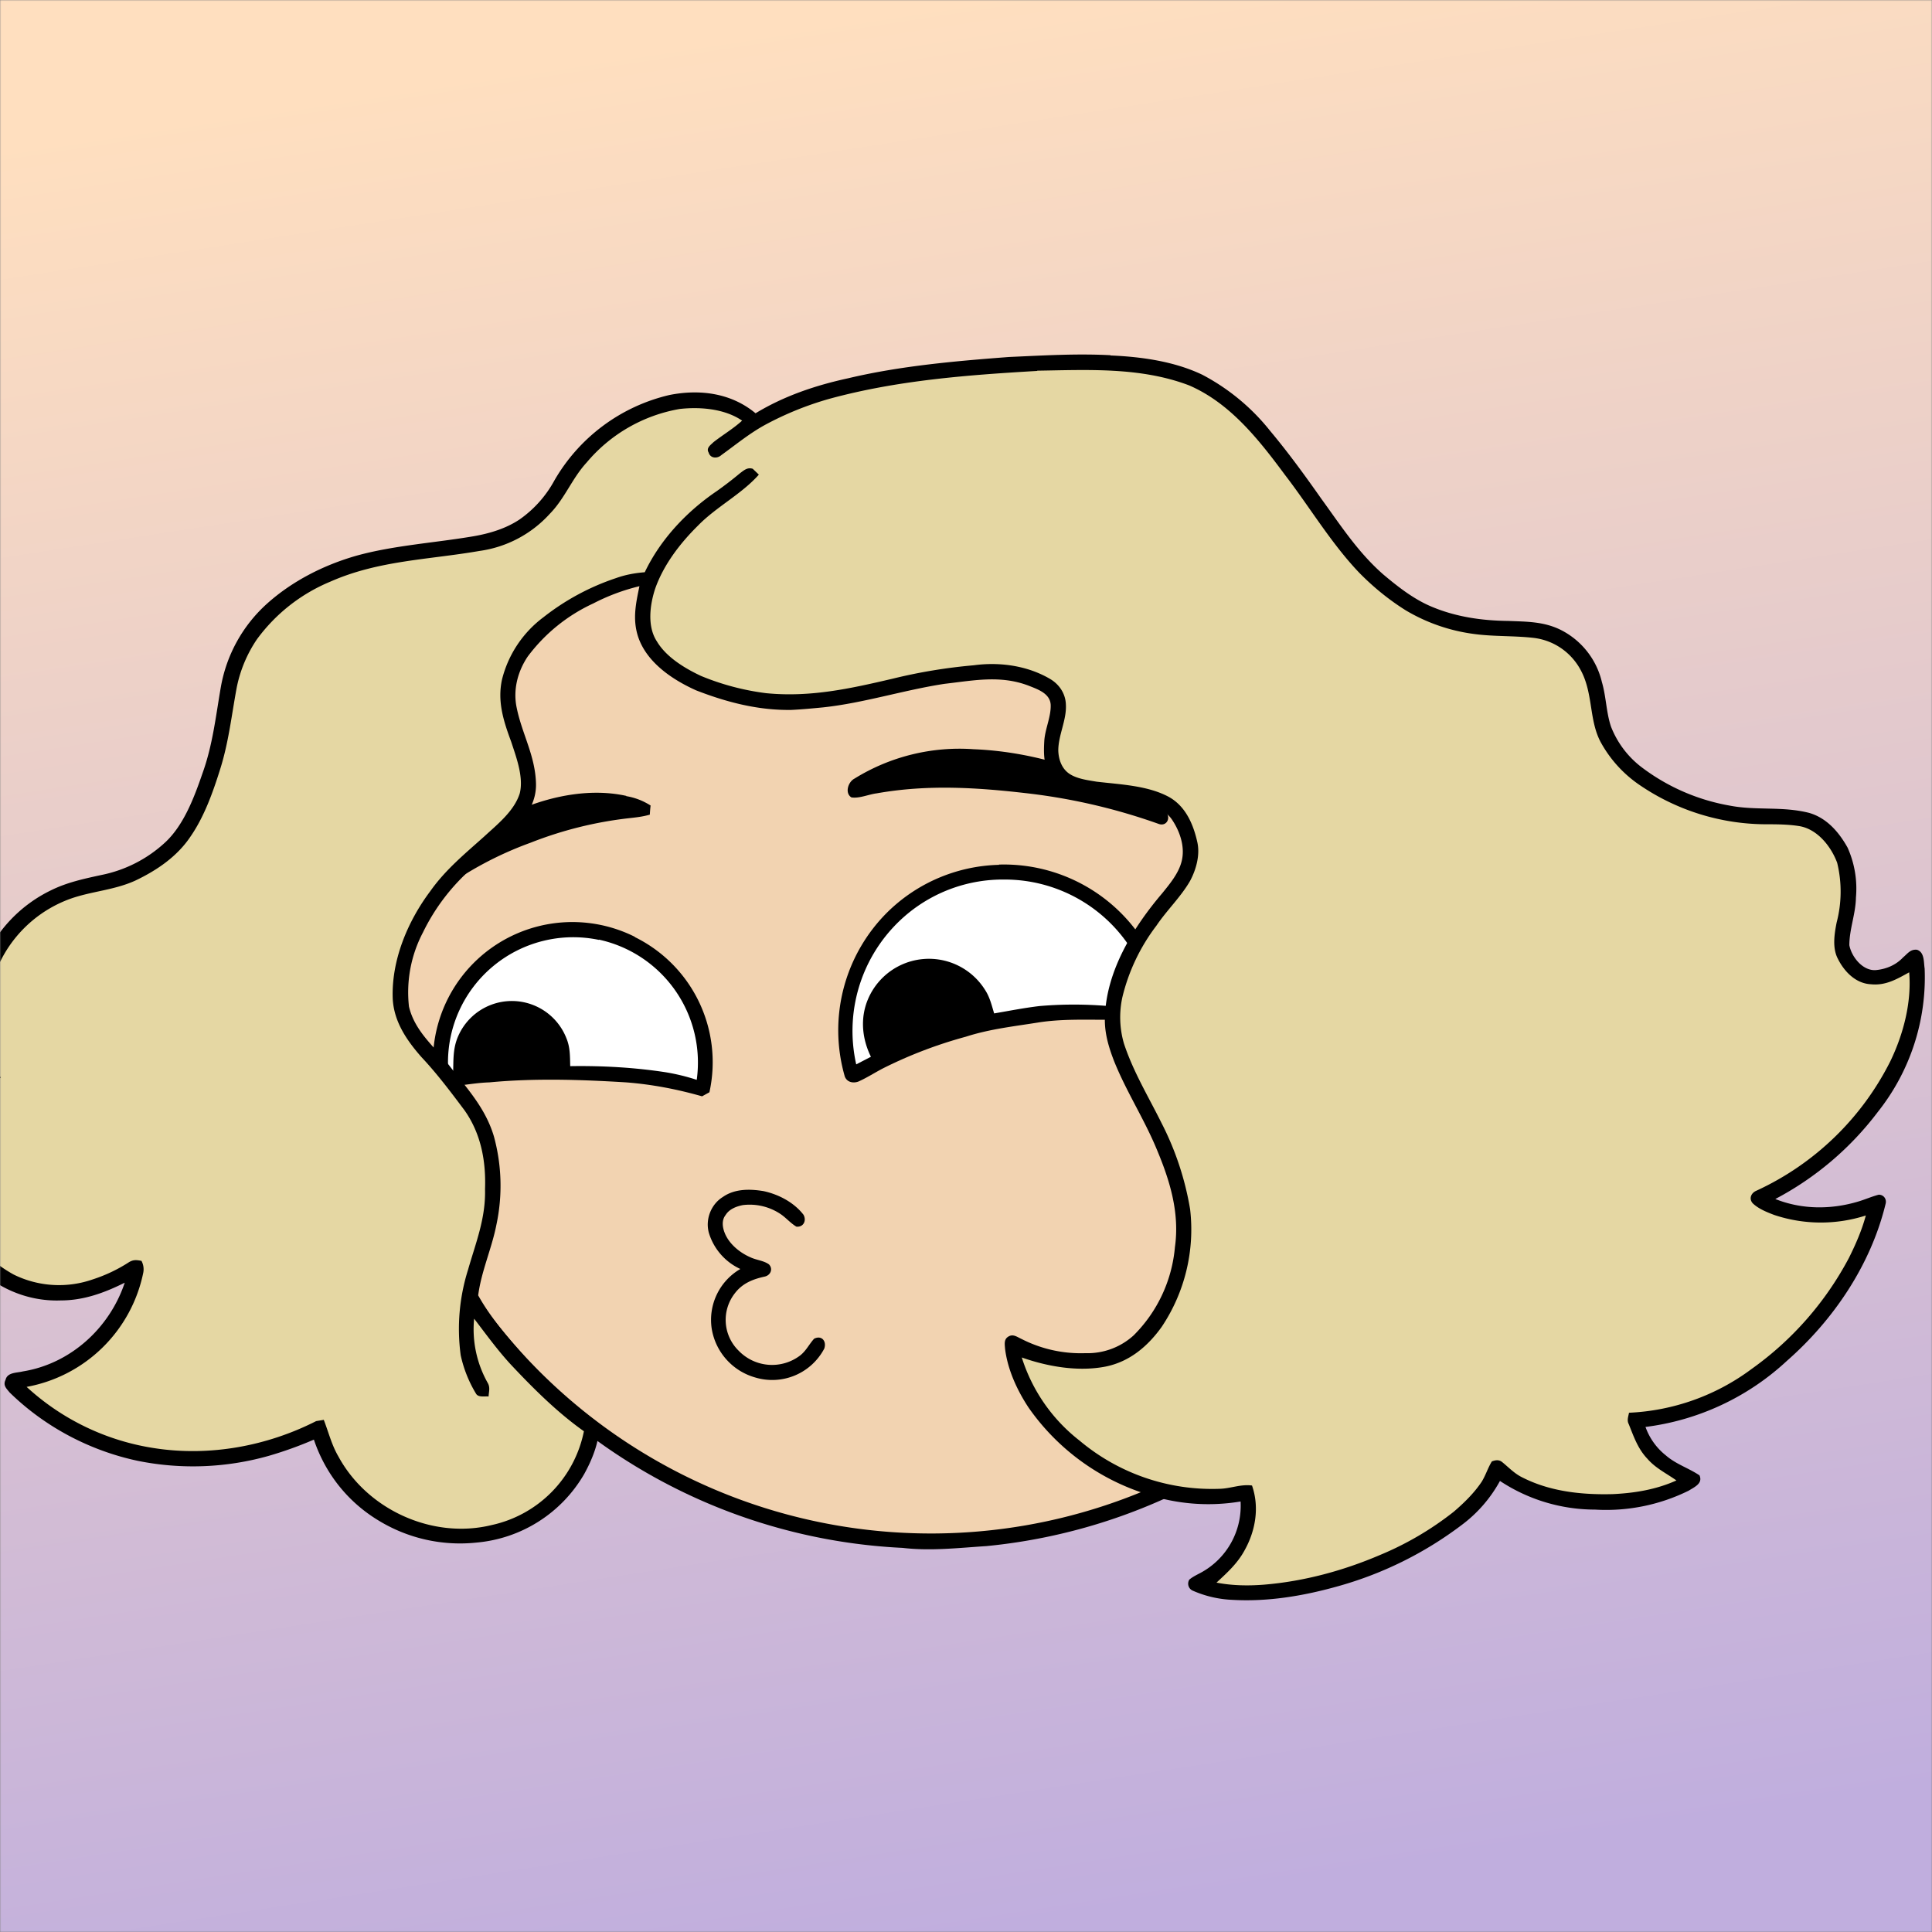 <svg xmlns="http://www.w3.org/2000/svg" viewBox="0 0 762 762" fill="none" shape-rendering="auto"><rect x="0" y="0" width="762" height="762" fill="#808080" stroke="none"/><mask id="viewboxMask"><rect width="762" height="762" rx="0" ry="0" x="0" y="0" fill="#fff" /></mask><g mask="url(#viewboxMask)"><rect fill="url(#backgroundLinear)" width="762" height="762" x="0" y="0" /><defs><linearGradient id="backgroundLinear" gradientTransform="rotate(262 0.5 0.5)"><stop stop-color="#c0aede"/><stop offset="1" stop-color="#ffdfbf"/></linearGradient></defs><path d="M396 164.8a224.8 224.8 0 0 1 104.8 42.4c6.2 4.9 12.5 9.4 18 15a225.4 225.4 0 0 1 71.8 149 58.5 58.5 0 0 1 50.9 42.2 71 71 0 0 1-27.6 76.5c-11 7.7-24.5 12-38 11.7-5 0-10-1.6-15-1.8-1.9 2.2-3.3 4.9-4.8 7.3A223.3 223.3 0 0 1 389 609.8c-11 .7-21.9 2-33 .7a223.7 223.7 0 0 1-178.8-342.3A223.4 223.4 0 0 1 352 163.5c14.6-1.4 29.4-.3 44 1.3Z" fill="#000"/><path fill-rule="evenodd" clip-rule="evenodd" d="M498.8 213.2A216 216 0 0 0 363 169c-13-.2-26.2 1.6-39 4a218 218 0 0 0-113.6 365.5 218.5 218.5 0 0 0 260.4 40.2c35-18.8 64.2-47.3 84.4-81.5l-3-1.6c-2.8-1.4-5.7-3-8-5-2.2-2-.3-5.8 2.7-4.7 1.5.7 3 1.6 4.4 2.4a55 55 0 0 0 59.6-3.6 64.5 64.5 0 0 0 25-69.8 53.1 53.1 0 0 0-24-31 52.6 52.6 0 0 0-47-2.8c-1.6.8-3.4 1.5-5 1.3-2.5-.2-2.8-4.2-.6-5.2 8-4 16.5-5.6 25.4-6.4a217 217 0 0 0-72-146.4c-4.4-4-8.7-8.1-13.9-11.3Zm107.6 196.2c2-1.2 1.3-5.1-1.4-5-2 0-4.2.8-6.2 1.6l-1.4.4a95.1 95.1 0 0 0-25.5 12.4c-2.2 2-2.2 4.4.1 6.2a92 92 0 0 0 5.2 2.8 36 36 0 0 1 13 9.2c-.2 1.9-2 3.4-3.4 4.5l-.2.2c-3.9 3-8.8 5-13.6 7-2.5 1-4.9 2-7.1 3.1-1.7.8-2.6 2.2-1.6 3.9 1 2 3.2 1.1 5 .5l.6-.2 5.4-2.3c5.4-2.3 11-4.5 15.4-8 2.7-2.1 5.1-5.1 5.4-8.7-.5-3.4-2.7-5.7-5.3-7.8a83 83 0 0 0-11.6-7.2l-1.1-.6c5.4-3 10.8-5.6 16.6-7.7l5-1.7a52 52 0 0 0 6.7-2.6Z" fill="#f2d3b1"/><g transform="translate(-161 -83)"><path d="M555 424a65.3 65.3 0 0 1 63.5 43.5c2.1 5.6 2.6 11.1 3.6 17-1.3 1.4-1.6 3.3-4 3-7-.4-14-2.1-21-2.3-8.8 0-17.4-.3-26.1 1-9.9 1.6-19.5 2.6-29.1 5.7a175 175 0 0 0-32.5 12.4c-3.3 1.7-6.5 3.8-9.9 5.3-2 .7-4.4.3-5.3-2a65.6 65.6 0 0 1 17.2-65.2 65 65 0 0 1 43.6-18.3Z" fill="#000"/><path d="M557 429.9a59.1 59.1 0 0 1 59 52.4c-14.8-2.9-30-3.8-45-2.5-6 .7-12 1.9-17.9 2.9-1-3.3-1.7-6.4-3.6-9.3a26.1 26.1 0 0 0-46.2 3.8c-3.1 7.4-2.3 15.5 1.2 22.6l-5.8 3a60 60 0 0 1 20.5-59.6 59 59 0 0 1 37.8-13.3Z" fill="#fff"/><path d="M411.4 452.6a55 55 0 0 1 29.4 61.2l-2.9 1.6c-9.8-2.8-19.7-4.7-29.9-5.5-17.9-1.1-36.1-1.7-54 0-7 .2-13.5 2-20.4 1.6-1-2.4-1.8-4.8-1.8-7.5a55 55 0 0 1 79.6-51.5Z" fill="#000"/><path d="M397.2 453.6a49.6 49.6 0 0 1 38.6 55.3 83 83 0 0 0-12.3-3c-12.4-1.9-25-2.6-37.6-2.4-.1-3.9 0-7.4-1.5-11a23.1 23.1 0 0 0-42.7-.8c-2.2 5-1.8 9.7-2 14.9-1.7-1.3-2-1.4-2-3.5a49.4 49.4 0 0 1 59.5-49.4Z" fill="#fff"/></g><g transform="translate(-161 -83)"><path d="M545 378.5c24.7 1 48 9 69.5 21 2.2 1.3 4.9 2.5 6.8 4.3 1.3 2.4-.4 5.1-3.2 4.2a234.2 234.2 0 0 0-51-12c-20.4-2.4-40-3.7-60.3-.1-3.2.4-6.9 2.1-10 1.6-2.7-1.7-1.3-6.1 1.2-7.4a78.6 78.6 0 0 1 47-11.6ZM408 397c3.5.6 6.6 1.8 9.6 3.7a54 54 0 0 0-.3 3.6c-2.7.8-5.5 1.1-8.2 1.4a152 152 0 0 0-38.9 9.7 140.6 140.6 0 0 0-35.1 18.7c-2.9 2-4.2 4.8-8.1 4.4l-1.5-2.6c.9-1.6 1.6-3.2 2.7-4.7a90 90 0 0 1 38.6-29.3c12.7-5.2 27.6-8 41.2-5Z" fill="#000"/></g><g transform="translate(-161 -83)"><path d="M462.2 552.8c6 1.3 12 4.5 15.7 9.3 1.3 2.3 0 5-2.8 4.7-2.2-1.3-4-3.4-6-4.8a21.9 21.9 0 0 0-15.1-3.7c-2.6.5-5.4 1.6-6.8 3.9-1.6 2-1.3 4.7-.4 7 1.7 4.4 6 7.9 10.2 9.7 2.3 1.1 5.3 1.3 7.3 2.8 1.7 1.8.6 4.3-1.7 4.8-4.6 1-8.7 2.6-11.7 6.5a17 17 0 0 0 1.4 22.7 18.3 18.3 0 0 0 24.3 1.9c2.4-1.9 3.5-4.4 5.5-6.6 3-1.5 5 1 4 3.9a23.2 23.2 0 0 1-27.2 11.4 24 24 0 0 1-17.2-19.3 23.2 23.2 0 0 1 11.3-23.5 23 23 0 0 1-12.4-14.2c-1.5-5.3.8-11.3 5.5-14.2 4.7-3.3 10.7-3.2 16.1-2.3Z" fill="#000"/></g><g transform="translate(-161 -83)"></g><g transform="translate(-161 -83)"></g><g transform="translate(-161 -83)"><path d="M599 223.2c12.1.5 25.1 2.3 36.2 7.6A84.2 84.2 0 0 1 662 253c7.2 8.6 13.8 17.7 20.2 26.8 7.7 10.6 14.4 21 24.3 29.7 5.8 4.9 12.2 9.9 19.2 12.8 9.5 4 19.8 5.5 30.1 5.6 7.3.3 14 .2 20.7 3.5a31 31 0 0 1 16.3 20.6c1.7 5.8 1.7 12 3.6 17.6A37 37 0 0 0 809 386a80.5 80.5 0 0 0 34 14.7c10.7 2.1 20.8.2 31.5 2.9 7 2 11.8 7.6 15.2 13.7A39.5 39.5 0 0 1 893 437c-.1 6.4-2.6 12.5-2.6 18.8.9 4.7 5.4 10.3 10.6 9.8 4-.4 7.8-2 10.6-5 1.8-1.5 2.9-3.3 5.5-3 3 1 2.6 4.9 3 7.4a85.3 85.3 0 0 1-18.5 56.6 121.6 121.6 0 0 1-40.4 34.3c10.5 4.2 22 4.2 32.7 1 2.7-.8 5.4-2 8.1-2.7 2 0 3.2 1.8 2.7 3.6-5.8 24-20.5 45.8-39 62a100.2 100.2 0 0 1-55.7 26A25 25 0 0 0 818 657c4 3.5 9 5 13.3 7.9 1.4 3.2-2 4.6-4.2 6a73.5 73.5 0 0 1-37 7.5 68 68 0 0 1-37.5-11.3 53.8 53.8 0 0 1-15 17.3 145.6 145.6 0 0 1-49.5 24.4c-13.3 3.7-27.2 6-41 5.2a43.3 43.3 0 0 1-15.6-3.6 3 3 0 0 1-1.4-4.4c1.3-1.1 3-1.9 4.5-2.7a30 30 0 0 0 15.7-28.1 77 77 0 0 1-37.4-3 89.4 89.4 0 0 1-46.2-34c-4.5-6.8-8.3-15-9.3-23.3-.1-1.6-.5-3.5 1.1-4.6 2-1.4 3.6 0 5.4.8a51.3 51.3 0 0 0 25.2 5.6 27 27 0 0 0 19-7 56 56 0 0 0 16.3-34.8c1.9-13.4-1.9-26-7-38.2-5-12.2-12.1-23-17-35.2-2.2-5.7-3.9-11.4-3.6-17.6.6-18.1 11.2-35.2 22.6-48.6 3-3.7 6.4-7.8 7.6-12.4 1.5-5.6-.5-11.7-3.6-16.4-2.2-3.4-5.8-5-9.5-6.1-8.3-2.5-17.8-2.4-26.3-4-4.8-1.1-9.1-3-12-7-3.1-4.2-3-9.5-2.7-14.5.4-4.7 2.7-9.4 2.5-14-.3-4.5-5.3-6.1-8.8-7.5-11.1-4.2-21.6-2-33-.7-15.9 2.4-32 7.6-48 9.3-4.2.4-8.3.8-12.5 1-13 .2-25.4-3-37.5-7.7-9.4-4.2-19.5-11-22.9-21.1-2.3-7-.9-13.2.5-20A80.8 80.8 0 0 0 395 321a67.5 67.5 0 0 0-25.9 21c-4 6-5.8 13.2-4.3 20.2 2.1 10.3 7.3 18.8 7.6 29.8.2 7-3.4 12.6-8 17.5-5.3 5.6-11.4 10.5-17.1 15.8a80.6 80.6 0 0 0-19.5 25.5 50.7 50.7 0 0 0-5.5 29.2c2.3 9.7 9.8 15.6 15.7 23 7 9.1 14.4 16.8 17.8 28.2a73.7 73.7 0 0 1 1 34.8c-1.8 9.3-6 18.5-7.2 27.9 5 9 12 17 18.8 24.7a174 174 0 0 0 25 23c1.4 1 3 2 4 3.3 0 6.8-2.8 13.7-6 19.5a54.6 54.6 0 0 1-42.4 27 61.6 61.6 0 0 1-38.7-8.7c-12.1-7.3-21-18.5-25.5-31.9a151 151 0 0 1-17.8 6.4 109.8 109.8 0 0 1-51.5 2c-19-4-36.8-13.4-50.7-27-1.3-1.6-2.7-2.8-1.6-5 .7-3 4.5-2.7 6.8-3.3 18.7-3 34.2-17 40.2-35-8 4-16.2 7-25.2 7-10.6.4-21-3.1-29.3-9.6a66.7 66.7 0 0 1-22.3-34.5 116 116 0 0 1-3.8-41.6c.2-1.8.5-3.5 2.5-4 2.6-.5 5.3-.3 7.9-.3 4.5 0 9-.8 13.5-1.3a58.7 58.7 0 0 1 1.1-42.8 55 55 0 0 1 26.6-27.7c6.3-3.1 12.9-4.5 19.8-6a52 52 0 0 0 25.2-12.9c7.4-6.9 11.5-18 14.7-27.3 4-11.1 5.2-22.4 7.2-33.9a57.6 57.6 0 0 1 18.1-32.8c10-9 22.4-15.3 35.3-19 14.7-4.1 31.1-5.1 46.3-7.7 6.3-1.1 12.7-3 18.1-6.6a45 45 0 0 0 13.7-15.3 71 71 0 0 1 45.4-33.8c12-2.4 24.4-.8 34 7.2 11.2-6.8 23.6-11 36.5-13.8 20.6-4.9 42.4-6.8 63.5-8.4 13.5-.6 26.7-1.4 40-.7Z" fill="#000"/><path d="M570 229.2c20-.3 40.8-1.5 60 5.8 16.2 7 27.5 21.4 37.8 35.3 9.7 12.6 18.3 27.1 29.3 38.6 5.5 5.6 11.6 10.6 18.3 14.8a70.5 70.5 0 0 0 27.4 9.4c7.7 1 15.5.6 23.2 1.5 8 1 14.8 5.8 18.5 12.8 5 9.3 3.1 20 8.1 28.8a48.7 48.7 0 0 0 15.5 16.7 88.8 88.8 0 0 0 48.9 15.2c4.5 0 9 0 13.5.7 7.2 1.1 12.7 8 15.1 14.5a48 48 0 0 1-.2 23.5c-.9 4.5-1.8 10.1.5 14.4 2.5 5 7 9.7 13 10 5.8.6 10.2-2 15.1-4.7 1 11.9-2.3 24.4-7.4 35a111 111 0 0 1-52.8 51.1c-2.2.9-3.1 3.2-1.5 5 2.3 2.2 5.6 3.5 8.5 4.6a58 58 0 0 0 36.1.2c-1.6 5.9-4 11.4-6.7 16.8a126.2 126.2 0 0 1-38.3 43.7 87.4 87.4 0 0 1-48.4 17.3c-.3 1.6-.9 3-.1 4.5 2 5 3.6 9.7 7.3 13.6 3.3 3.8 7.4 5.7 11.5 8.6-8 3.6-16.5 5-25.2 5.4-12.2.3-24.6-1-35.6-6.6-3.1-1.5-5.4-4-8-6.1-1.3-1-2.7-.7-4-.2-1.6 2.6-2.4 5.4-4 8-3 4.5-7 8.4-11.1 11.9a123 123 0 0 1-29 17c-14.5 6.2-30 10.4-45.7 11.7-6.3.5-12.6.4-18.8-.8 4.2-3.9 8.2-7.5 11-12.6 4.4-7.8 6-17.1 3-25.7-4.5-.6-8.4 1.2-12.8 1.3a81.2 81.2 0 0 1-55.2-19 67 67 0 0 1-22.8-32.8c10.2 3.6 22.2 5.7 33 3.6 9.5-1.9 16.7-8 22.2-15.7a69 69 0 0 0 11.2-46.3 116 116 0 0 0-11.3-34.1c-5.1-10.3-11.1-20.1-14.8-31.3a37 37 0 0 1-.6-18.4 75.8 75.8 0 0 1 13.4-28.1c4.1-6.1 9.7-11.4 13.3-17.7 2.4-4.5 4-10.3 2.8-15.4-1.6-7.1-4.7-14.2-11.4-17.8-8.3-4.4-19-4.8-28.3-5.9-3.5-.6-7.7-1.1-10.7-3.1-3-2-4.3-5.6-4.4-9.2 0-6 3.3-12 3-18-.1-4.3-2.5-8-6.2-10.2-9-5.3-20-6.8-30.2-5.4a211 211 0 0 0-32 5.3c-16.7 3.9-32.4 7.4-49.8 5.7-8.8-1.1-17.5-3.4-25.7-6.8-6.4-3-13.7-7.4-17.4-13.6-3.9-5.9-2.8-14.4-.7-20.8 3.3-9.4 9.8-17.9 16.9-24.9 7.2-7.4 17.2-12.4 24-20.1l-2.4-2.3c-2.1-.7-3.5.6-5.1 1.8-3 2.5-6 4.8-9.1 7-11.8 8-22.2 19-28.4 32-3.9.3-7.7 1-11.3 2.3a94.5 94.5 0 0 0-28.6 15.4A43.9 43.9 0 0 0 359 351c-1.9 8.7.6 16.4 3.6 24.5 2 6.1 5 14 3.4 20.4-2.2 7-8.8 12.2-14 17-7.7 6.9-15.3 13.1-21.3 21.6-9 12-15.4 27.4-14.8 42.5.5 9 5.5 16.3 11.3 22.9 6.2 6.6 11.6 13.8 17 21 6.5 9.2 8.5 20 8.1 31.1.3 11.5-3.6 21-6.7 31.8a77.6 77.6 0 0 0-2.9 33.7 49.5 49.5 0 0 0 6 15.1c.9 1.7 3.5 1 5 1.2.1-1.9.7-3.5-.3-5.3a43.1 43.1 0 0 1-5.4-25.4c4.6 6 9 12.1 14.2 17.8 8.9 9.5 18.5 19.1 29.1 26.6a47.4 47.4 0 0 1-36.4 37c-23.2 5.7-49-6-60.4-27-2.7-4.6-3.9-9.6-5.8-14.5l-3 .5c-19.5 9.9-42 14-63.6 10.7a95.6 95.6 0 0 1-50.6-24.2 57.5 57.5 0 0 0 46-45 7 7 0 0 0-.7-4.7c-2-.4-3.2-.5-4.9.5a60.4 60.4 0 0 1-14.3 6.8 40.4 40.4 0 0 1-31.2-1.9 54.6 54.6 0 0 1-25.4-30.5 106 106 0 0 1-5.5-43.3c5.6 0 11.1-.1 16.7-1 3.2-.5 6.3-.6 9-2.8-1.5-5-3.4-9.6-4.3-14.6a49.6 49.6 0 0 1 31.8-56c8.4-3 17.4-3.4 25.7-7.2 8.4-4 16.4-9.4 21.7-17.3 5.4-7.8 8.8-17.3 11.6-26.2 3.5-10.9 4.6-21.6 6.7-32.8a52.2 52.2 0 0 1 7.9-18.8 68.2 68.2 0 0 1 29-22.8c19-8.4 38.6-8.6 58.8-12.1a45.9 45.9 0 0 0 27.7-14.6c6-6.1 8.8-14 14.6-20.3a61.6 61.6 0 0 1 36.7-21.1c8.1-.9 17.7-.1 24.6 4.6-3.5 3.2-7.6 5.6-11.3 8.5-1.1 1.1-3 2.3-1.9 4.1.7 2.4 3.5 2.4 5 1 5.7-4.1 11-8.5 17.2-11.9a125 125 0 0 1 25.4-10.3c26.7-7.3 54.5-9.4 82-11Z" fill="#e5d7a3"/></g><g transform="translate(-161 -83)"></g></g></svg>